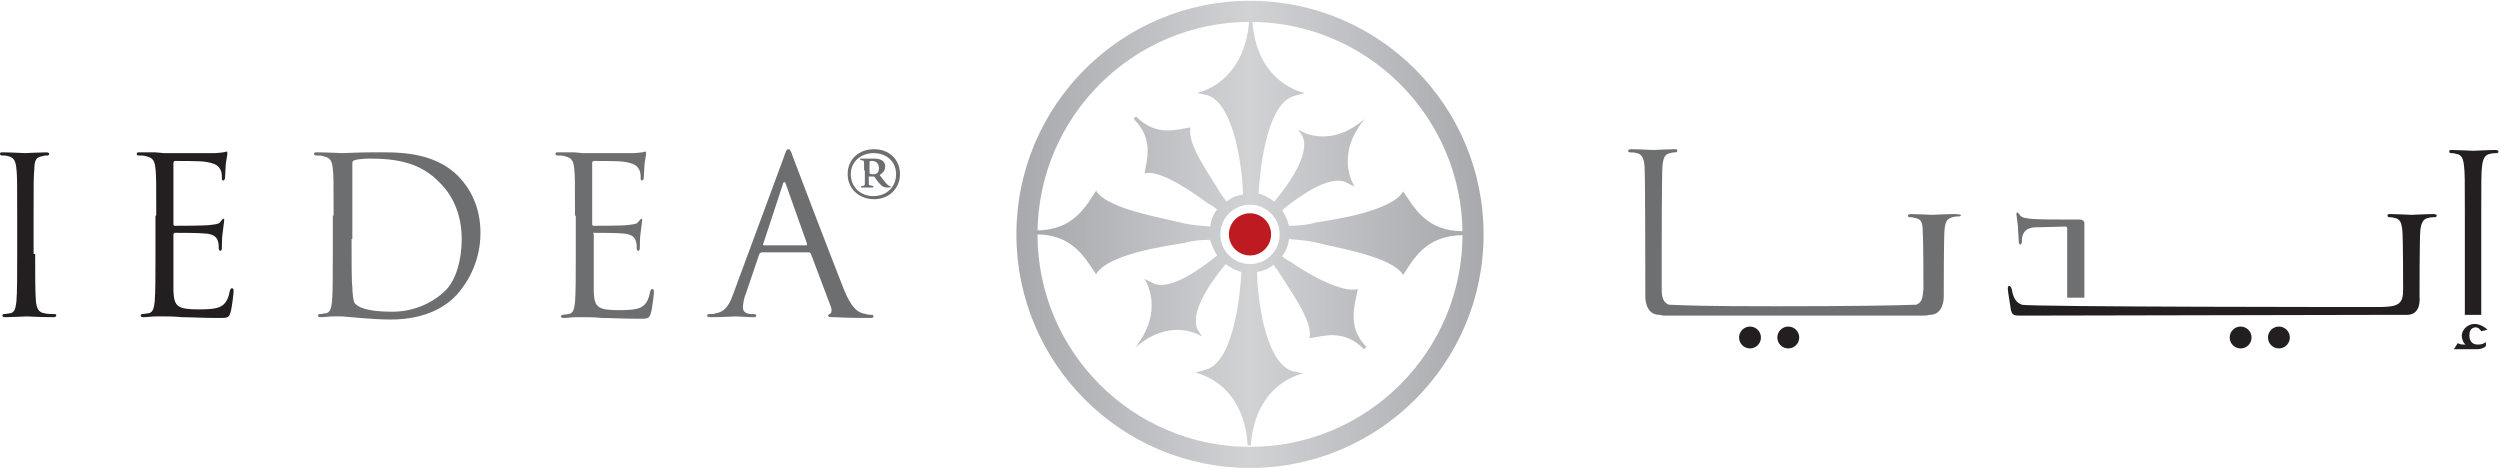 <?xml version="1.0" encoding="utf-8"?>
<!-- Generator: Adobe Illustrator 15.0.0, SVG Export Plug-In  -->
<!DOCTYPE svg PUBLIC "-//W3C//DTD SVG 1.1//EN" "http://www.w3.org/Graphics/SVG/1.1/DTD/svg11.dtd">
<svg version="1.1"
	 xmlns="http://www.w3.org/2000/svg" xmlns:xlink="http://www.w3.org/1999/xlink" xmlns:a="http://ns.adobe.com/AdobeSVGViewerExtensions/3.0/"
	 x="0px" y="0px" width="320px" height="60px" viewBox="0 -0.1 320 60" overflow="visible" enable-background="new 0 -0.1 320 60"
	 xml:space="preserve">
<defs>
</defs>
<linearGradient id="SVGID_1_" gradientUnits="userSpaceOnUse" x1="132.618" y1="29.906" x2="187.385" y2="29.906">
	<stop  offset="0" style="stop-color:#A7A9AC"/>
	<stop  offset="0.5" style="stop-color:#D1D2D4"/>
	<stop  offset="1" style="stop-color:#A7A9AC"/>
</linearGradient>
<path fill="url(#SVGID_1_)" d="M156.2,29.9c0,2.1,1.7,3.8,3.8,3.8c2.1,0,3.8-1.7,3.8-3.8c0-2.1-1.7-3.8-3.8-3.8
	C157.9,26.1,156.2,27.8,156.2,29.9z M174.7,15.1c-4,4.8-1.3,8.7-1.3,8.7l-1-0.5c-2.2-1.2-6.3,1.9-8.3,3.5c0.4,0.6,0.7,1.3,0.9,2
	c1.1,0,2.4-0.1,3.3-0.4c2.6-0.4,9.9-1.5,11.3-4c1.4,2,2.9,5.1,7.7,5.1v0.5c-4.8,0-6.4,3.1-7.7,5.1c-1.4-2.4-8.7-3.5-11.3-4.2
	c-0.9-0.2-2.2-0.3-3.3-0.4c-0.1,0.8-0.4,1.6-0.9,2.2c0.4,0.3,0.8,0.6,1.1,0.7c1.6,1.2,6.5,4.1,8.6,3.5c-0.3,1.8-1.5,4.8,1.1,7.4
	l-0.3,0.3c-2.6-2.6-5.1-1.7-7-1.4c0.6-2.1-2.8-6.6-3.8-8.3c-0.2-0.3-0.5-0.7-0.8-1.1c-0.6,0.5-1.3,0.8-2.1,0.9
	c0,2,0.7,11.4,4.5,12.7l1.4,0.3c0,0-6.1,1.1-6.7,9.2h-0.4c-0.5-8.2-6.7-9.3-6.7-9.3l1.4-0.4c3.7-1.1,4.4-10.5,4.5-12.5
	c-0.2,0-0.4-0.1-0.6-0.2c-0.2-0.1-0.4-0.1-0.6-0.3c-0.3-0.1-0.5-0.3-0.8-0.5c-1.7,2-4.7,6.1-3.6,8.4l0.6,0.9c0,0-3.9-2.7-8.6,1.4
	c3.9-4.9,1.2-8.8,1.2-8.8l1,0.5c2.2,1.2,6.3-1.9,8.3-3.5c-0.4-0.6-0.7-1.3-0.9-2c-1.1,0-2.4,0.1-3.3,0.4c-2.6,0.4-9.9,1.5-11.3,4
	c-1.4-2-2.9-5.1-7.7-5.1v-0.5c4.8,0,6.4-3.1,7.7-5.1c1.4,2.4,8.7,3.5,11.3,4.2c0.9,0.2,2.2,0.3,3.3,0.4c0.1-0.8,0.4-1.6,0.9-2.2
	c-0.4-0.3-0.8-0.6-1.1-0.7c-1.6-1.2-6.2-4.5-8.2-3.9c0.3-1.8,1.2-4.4-1.4-7l0.3-0.3c2.6,2.6,5.1,1.7,7,1.4c-0.6,2.1,2.8,6.6,3.8,8.4
	c0.2,0.3,0.5,0.7,0.8,1.1c0.6-0.5,1.3-0.8,2.1-0.9c0-2-0.8-11.4-4.5-12.7l-1.4-0.3c0,0,6.1-1.1,6.7-9.3h0.4c0.5,8.2,6.7,9.3,6.7,9.3
	l-1.4,0.4c-3.7,1.1-4.4,10.5-4.5,12.5c0.2,0,0.4,0.1,0.6,0.2c0.2,0.1,0.4,0.1,0.6,0.3c0.3,0.1,0.5,0.3,0.8,0.5
	c1.7-2,4.7-6.1,3.6-8.4l-0.6-0.9C166.1,16.5,170,19.2,174.7,15.1L174.7,15.1z"/>
<linearGradient id="SVGID_2_" gradientUnits="userSpaceOnUse" x1="130.092" y1="29.908" x2="189.909" y2="29.908">
	<stop  offset="0" style="stop-color:#A7A9AC"/>
	<stop  offset="0.5" style="stop-color:#D1D2D4"/>
	<stop  offset="1" style="stop-color:#A7A9AC"/>
</linearGradient>
<path fill="url(#SVGID_2_)" d="M132.8,29.9c0,15,12.2,27.2,27.2,27.2c15,0,27.2-12.2,27.2-27.2c0-15-12.2-27.2-27.2-27.2
	C145,2.7,132.8,14.9,132.8,29.9z M130.1,29.9C130.1,13.4,143.5,0,160,0c16.5,0,29.9,13.4,29.9,29.9c0,16.5-13.4,29.9-29.9,29.9
	C143.5,59.8,130.1,46.4,130.1,29.9z"/>
<circle fill="#BD1B21" cx="160" cy="29.9" r="2.7"/>
<path fill="#231F20" d="M4.5,32.4c0,2.7,0,4.9,0.1,6.1c0.1,0.8,0.3,1.4,1.1,1.5c0.4,0.1,1,0.1,1.3,0.1c0.2,0,0.2,0.1,0.2,0.2
	c0,0.1-0.1,0.2-0.4,0.2c-1.5,0-3.3-0.1-3.4-0.1c-0.1,0-1.9,0.1-2.7,0.1c-0.3,0-0.4-0.1-0.4-0.2c0-0.1,0.1-0.2,0.2-0.2
	c0.3,0,0.6-0.1,0.8-0.1c0.6-0.1,0.7-0.7,0.8-1.5c0.1-1.2,0.1-3.4,0.1-6.1v-4.9c0-4.4,0-5.1-0.1-6c-0.1-1-0.3-1.4-1-1.6
	c-0.3-0.1-0.7-0.1-0.9-0.1c-0.1,0-0.2-0.1-0.2-0.2c0-0.2,0.1-0.2,0.4-0.2c0.9,0,2.7,0.1,2.8,0.1c0.1,0,1.9-0.1,2.7-0.1
	c0.3,0,0.4,0.1,0.4,0.2c0,0.1-0.1,0.2-0.2,0.2c-0.2,0-0.4,0-0.7,0.1c-0.8,0.1-1,0.6-1,1.6c-0.1,0.9-0.1,1.7-0.1,6V32.4z"/>
<path fill="#231F20" d="M20,27.5c0-4.4,0-5.1-0.1-6c-0.1-1-0.3-1.4-1.2-1.6c-0.2-0.1-0.7-0.1-1-0.1c-0.1,0-0.2-0.1-0.2-0.2
	c0-0.2,0.1-0.2,0.4-0.2c0.6,0,1.4,0,2,0l1.1,0.1c0.2,0,5.8,0,6.4,0c0.5,0,1-0.1,1.2-0.1c0.1,0,0.3-0.1,0.4-0.1
	c0.1,0,0.1,0.1,0.1,0.3c0,0.2-0.1,0.5-0.2,1.3c0,0.3-0.1,1.5-0.1,1.8c0,0.1-0.1,0.3-0.2,0.3c-0.2,0-0.2-0.1-0.2-0.4
	c0-0.2,0-0.7-0.2-1c-0.2-0.4-0.5-0.8-2-1c-0.5-0.1-3.5-0.1-3.8-0.1c-0.1,0-0.2,0.1-0.2,0.3v7.7c0,0.2,0,0.3,0.2,0.3
	c0.4,0,3.8,0,4.5-0.1c0.7-0.1,1.1-0.1,1.3-0.4c0.2-0.2,0.3-0.4,0.4-0.4c0.1,0,0.1,0.1,0.1,0.2c0,0.2-0.1,0.6-0.2,1.6
	c-0.1,0.6-0.1,1.6-0.1,1.8c0,0.2,0,0.5-0.2,0.5c-0.1,0-0.2-0.1-0.2-0.3c0-0.3,0-0.6-0.1-0.9c-0.1-0.4-0.4-0.9-1.5-1
	c-0.8-0.1-3.5-0.1-4-0.1c-0.1,0-0.2,0.1-0.2,0.2v2.5c0,1,0,4.2,0,4.8c0.1,1.9,0.5,2.3,3.2,2.3c0.7,0,2,0,2.7-0.3
	c0.7-0.3,1.1-0.9,1.3-2c0.1-0.3,0.1-0.4,0.3-0.4c0.2,0,0.2,0.2,0.2,0.4c0,0.2-0.2,2.1-0.4,2.7c-0.2,0.7-0.4,0.7-1.5,0.7
	c-2.1,0-3.6-0.1-4.7-0.1c-1.1-0.1-1.8-0.1-2.2-0.1c-0.1,0-0.5,0-1.1,0c-0.6,0-1.2,0.1-1.6,0.1c-0.3,0-0.4-0.1-0.4-0.2
	c0-0.1,0.1-0.2,0.2-0.2c0.3,0,0.6-0.1,0.8-0.1c0.6-0.1,0.7-0.7,0.8-1.5c0.1-1.2,0.1-3.4,0.1-6.1V27.5z"/>
<path fill="#6D6E70" d="M42.7,27.5c0-4.4,0-5.1-0.1-6c-0.1-1-0.3-1.4-1.2-1.6c-0.2-0.1-0.7-0.1-1-0.1c-0.1,0-0.2-0.1-0.2-0.2
	c0-0.2,0.1-0.2,0.4-0.2c1.3,0,3,0.1,3.2,0.1c0.3,0,2.1-0.1,3.8-0.1c2.8,0,7.9-0.3,11.2,3.2c1.4,1.5,2.7,3.8,2.7,7.1
	c0,3.5-1.5,6.2-3,7.9c-1.2,1.3-3.7,3.2-8.5,3.2c-1.2,0-2.7-0.1-3.9-0.2c-1.2-0.1-2.2-0.2-2.3-0.2c-0.1,0-0.5,0-1.1,0
	c-0.6,0-1.2,0.1-1.6,0.1c-0.3,0-0.4-0.1-0.4-0.2c0-0.1,0.1-0.2,0.2-0.2c0.3,0,0.6-0.1,0.8-0.1c0.6-0.1,0.7-0.7,0.8-1.5
	c0.1-1.2,0.1-3.4,0.1-6.1V27.5z M45,30.5c0,3,0,5.5,0.1,6.1c0,0.7,0.1,1.8,0.3,2.1c0.4,0.5,1.5,1.1,4.8,1.1c2.6,0,5-1,6.7-2.6
	c1.5-1.4,2.2-4.1,2.2-6.7c0-3.6-1.5-5.9-2.7-7.1c-2.6-2.8-5.8-3.2-9.2-3.2c-0.6,0-1.6,0.1-1.8,0.2c-0.3,0.1-0.3,0.2-0.3,0.6
	c0,1,0,3.8,0,6V30.5z"/>
<path fill="#6D6E70" d="M73.6,27.5c0-4.4,0-5.1-0.1-6c-0.1-1-0.3-1.4-1.2-1.6c-0.2-0.1-0.7-0.1-1-0.1c-0.1,0-0.2-0.1-0.2-0.2
	c0-0.2,0.1-0.2,0.4-0.2c0.6,0,1.4,0,2,0l1.1,0.1c0.2,0,5.8,0,6.4,0c0.5,0,1-0.1,1.2-0.1c0.1,0,0.3-0.1,0.4-0.1
	c0.1,0,0.1,0.1,0.1,0.3c0,0.2-0.1,0.5-0.2,1.3c0,0.3-0.1,1.5-0.1,1.8c0,0.1-0.1,0.3-0.2,0.3c-0.2,0-0.2-0.1-0.2-0.4
	c0-0.2,0-0.7-0.2-1c-0.2-0.4-0.5-0.8-2-1c-0.5-0.1-3.5-0.1-3.8-0.1c-0.1,0-0.2,0.1-0.2,0.3v7.7c0,0.2,0,0.3,0.2,0.3
	c0.4,0,3.8,0,4.4-0.1c0.7-0.1,1.1-0.1,1.3-0.4c0.2-0.2,0.3-0.4,0.4-0.4c0.1,0,0.1,0.1,0.1,0.2c0,0.2-0.1,0.6-0.2,1.6
	c-0.1,0.6-0.1,1.6-0.1,1.8c0,0.2,0,0.5-0.2,0.5c-0.1,0-0.2-0.1-0.2-0.3c0-0.3,0-0.6-0.1-0.9c-0.1-0.4-0.4-0.9-1.5-1
	c-0.8-0.1-3.5-0.1-4-0.1C76,29.8,76,29.9,76,30v2.5c0,1,0,4.2,0,4.8c0.1,1.9,0.5,2.3,3.2,2.3c0.7,0,2,0,2.7-0.3
	c0.7-0.3,1.1-0.9,1.3-2c0.1-0.3,0.1-0.4,0.3-0.4c0.2,0,0.2,0.2,0.2,0.4c0,0.2-0.2,2.1-0.4,2.7c-0.2,0.7-0.4,0.7-1.5,0.7
	c-2.1,0-3.6-0.1-4.7-0.1c-1.1-0.1-1.8-0.1-2.2-0.1c-0.1,0-0.5,0-1.1,0c-0.6,0-1.2,0.1-1.6,0.1c-0.3,0-0.4-0.1-0.4-0.2
	c0-0.1,0.1-0.2,0.2-0.2c0.2,0,0.6-0.1,0.8-0.1c0.6-0.1,0.7-0.7,0.8-1.5c0.1-1.2,0.1-3.4,0.1-6.1V27.5z"/>
<path fill="#6D6E70" d="M100.3,20.1c0.3-0.9,0.4-1.1,0.6-1.1c0.2,0,0.3,0.1,0.6,1c0.4,1.1,4.8,12.6,6.5,16.9c1,2.5,1.8,2.9,2.4,3.1
	c0.4,0.1,0.8,0.2,1.1,0.2c0.2,0,0.3,0,0.3,0.2c0,0.2-0.2,0.2-0.6,0.2c-0.4,0-2.5,0-4.4-0.1c-0.5,0-0.8,0-0.8-0.2
	c0-0.1,0.1-0.2,0.2-0.2c0.2-0.1,0.3-0.3,0.2-0.8l-2.6-6.9c-0.1-0.1-0.1-0.2-0.3-0.2h-6c-0.1,0-0.2,0.1-0.3,0.2l-1.7,5
	c-0.3,0.7-0.4,1.4-0.4,1.9c0,0.6,0.6,0.8,1.1,0.8h0.3c0.2,0,0.3,0.1,0.3,0.2c0,0.2-0.2,0.2-0.4,0.2c-0.7,0-1.9-0.1-2.2-0.1
	c-0.3,0-1.8,0.1-3.2,0.1c-0.4,0-0.5-0.1-0.5-0.2c0-0.1,0.1-0.2,0.3-0.2c0.2,0,0.6,0,0.8-0.1c1.3-0.2,1.8-1.2,2.3-2.6L100.3,20.1z
	 M103.2,31.3c0.1,0,0.1-0.1,0.1-0.2l-2.7-7.6c-0.1-0.4-0.3-0.4-0.4,0l-2.5,7.6c-0.1,0.1,0,0.2,0.1,0.2H103.2z"/>
<g>
	<g>
		<path fill="#6D6E70" d="M108.5,22.2c0-1.9,1.4-3.2,3.4-3.2c1.9,0,3.3,1.3,3.3,3.2c0,1.8-1.4,3.2-3.3,3.2
			C109.9,25.4,108.5,24,108.5,22.2z M114.7,22.2c0-1.6-1.2-2.7-2.9-2.7c-1.6,0-2.9,1.1-2.9,2.7c0,1.6,1.2,2.8,2.9,2.8
			C113.5,25,114.7,23.8,114.7,22.2z M110.6,21.7c0-0.5,0-0.8,0-1c0-0.2-0.1-0.3-0.4-0.3c0,0-0.1,0-0.1-0.1c0-0.1,0.1-0.1,0.2-0.1
			h0.2c0.1,0,0.4,0,0.5,0c0.3,0,0.5,0,0.8,0c0.6,0,1.5,0.1,1.5,1c0,0.4-0.1,0.7-0.7,1.1l0.6,0.8c0.5,0.6,0.6,0.6,0.7,0.6
			s0.1,0,0.1,0.1c0,0.1,0,0.1-0.3,0.1c-0.5,0-0.7,0-1.3-0.7l-0.5-0.7h-0.7v0.3c0,0.7,0,0.8,0.1,0.8c0.1,0,0.3,0.1,0.4,0.1
			c0.1,0,0.1,0,0.1,0.1c0,0.1-0.1,0.1-0.1,0.1h-0.1c-0.1,0-0.4,0-0.6,0c-0.1,0-0.5,0-0.5,0h-0.2c-0.1,0-0.1,0-0.1-0.1
			s0.1-0.1,0.1-0.1c0.3,0,0.3,0,0.4-0.2c0-0.2,0-0.4,0-1V21.7z M111.3,22.1c0.1,0.1,0.3,0.1,0.5,0.1c0.1,0,0.3,0,0.4-0.1
			c0.2-0.1,0.3-0.3,0.3-0.7c0-0.5-0.3-0.9-0.9-0.9c0,0-0.3,0-0.3,0.1V22.1z"/>
	</g>
</g>
<path fill="#231F20" d="M315.5,40.2v-13c0-4.4,0-5.1-0.1-6c-0.1-1-0.3-1.5-1-1.6c-0.3-0.1-0.5-0.1-0.7-0.1c-0.1,0-0.2-0.1-0.2-0.2
	c0-0.2,0.1-0.2,0.4-0.2c0.8,0,2.6,0.1,2.7,0.1s1.9-0.1,2.8-0.1c0.3,0,0.4,0.1,0.4,0.2c0,0.1-0.1,0.2-0.2,0.2c-0.2,0-0.6,0-0.9,0.1
	c-0.6,0.1-0.9,0.6-1,1.6c-0.1,0.9-0.1,1.7-0.1,6v13H315.5z"/>
<path fill="#231F20" d="M308.1,40.2c-0.4,0-0.9,0-1.4,0c-4.6,0-46.5,0.1-47.8,0.1c-1.1,0-1.3,0-1.5-0.7c-0.1-0.6-0.4-2.5-0.4-2.7
	c0-0.2,0-0.4,0.2-0.4c0.1,0,0.2,0.1,0.3,0.4c0.2,1.1,0.5,1.7,1.3,2c0.7,0.3,44.9,0.3,45.6,0.3c2.7,0,3.2-0.4,3.2-2.3
	c0,0,0-6.6-0.1-7.5c-0.1-1-0.3-1.5-1-1.6c-0.3-0.1-0.5-0.1-0.7-0.1c-0.1,0-0.2-0.1-0.2-0.2c0-0.2,0.1-0.2,0.4-0.2
	c0.8,0,2.6,0.1,2.7,0.1c0.1,0,1.9-0.1,2.8-0.1c0.3,0,0.4,0.1,0.4,0.2c0,0.1-0.1,0.2-0.2,0.2c-0.2,0-0.6,0-0.9,0.1
	c-0.6,0.1-0.9,0.6-1,1.6c-0.1,0.9-0.1,8.5-0.1,8.5S310,40.2,308.1,40.2"/>
<path fill="#6D6F71" d="M250.1,27.3c-0.9,0-2.7,0.1-2.8,0.1c-0.1,0-1.9-0.1-2.7-0.1c-0.3,0-0.4,0.1-0.4,0.2c0,0.1,0.1,0.2,0.2,0.2
	c0.2,0,0.4,0,0.7,0.1c0.8,0.1,1,0.6,1,1.6c0.1,0.9,0.1,7.5,0.1,7.5c-0.1,1.2-0.2,1.7-0.9,2c-2.4,0.1-8.3,0.2-17.9,0.2
	c-9.6,0-11.3-0.1-13.8-0.2c-0.7-0.3-0.9-0.9-0.9-2v-3.1l0-1.7c0,0,0-10.1,0.1-11c0.1-1,0.3-1.5,1-1.6c0.3-0.1,0.5-0.1,0.7-0.1
	c0.1,0,0.2-0.1,0.2-0.2c0-0.2-0.1-0.2-0.4-0.2c-0.8,0-2.6,0.1-2.7,0.1c-0.1,0-1.9-0.1-2.8-0.1c-0.3,0-0.4,0.1-0.4,0.2
	c0,0.1,0.1,0.2,0.2,0.2c0.2,0,0.6,0,0.9,0.1c0.6,0.1,0.9,0.6,1,1.6c0.1,0.9,0.1,16.7,0.1,16.7s-0.1,2.4,1.8,2.4c0,0,0.1,0,0.1,0
	c0.2,0.1,0.5,0.1,1,0.1c0.7,0,3.3,0,14.1,0c10.9,0,17.6,0,18.3,0c0.5,0,0.8,0,1-0.1c0,0,0.1,0,0.1,0c1.9,0,1.8-2.4,1.8-2.4
	s0-7.6,0.1-8.5c0.1-1,0.3-1.4,1-1.6c0.3-0.1,0.7-0.1,0.9-0.1c0.1,0,0.2-0.1,0.2-0.2C250.6,27.3,250.4,27.3,250.1,27.3z"/>
<path fill="#6D6F71" d="M264.6,38c0-1.2,0-5.6,0-6.4v-2.5c0-0.1-0.1-0.2-0.2-0.2c-0.5,0-3.2,0.1-4,0.1c-1.1,0.1-1.3,0.6-1.5,1
	c-0.1,0.4-0.1,0.6-0.1,0.9c0,0.1-0.1,0.3-0.2,0.3c-0.2,0-0.2-0.3-0.2-0.5c0-0.2-0.1-1.2-0.1-1.8c-0.1-0.9-0.2-1.4-0.2-1.6
	c0-0.2,0.1-0.2,0.1-0.2c0.1,0,0.2,0.1,0.4,0.4c0.3,0.3,0.6,0.3,1.3,0.4c0.6,0.1,4.1,0.1,4.4,0.1c0,0,0.9,0,1.9,0
	c0.7,0,0.6,0.6,0.6,0.6v3c0,1.3,0,5.4,0,6.4H264.6z"/>
<path fill="#231F20" d="M315.6,44c-0.3-0.2-0.5-0.7-0.5-1.2c0.1-0.9,1-1.6,2-1.4c0.5,0.1,1,0.4,1.3,0.7l-0.8,0.2
	c-0.2-0.3-0.4-0.5-0.7-0.5c-0.4,0-0.8,0.3-0.8,0.8c-0.1,0.7,0.2,1.4,1,1.4c0.4,0,0.6,0,1.1-0.3v0.5c-0.2,0.2-0.6,0.4-1.1,0.4h-3
	l0.5-0.8l0,0C314.8,44,315.1,44,315.6,44z"/>
<circle fill="#231F20" cx="291.7" cy="43.1" r="1.4"/>
<circle fill="#231F20" cx="286.8" cy="43.1" r="1.4"/>
<circle fill="#231F20" cx="228.9" cy="43.1" r="1.4"/>
<circle fill="#231F20" cx="224" cy="43.1" r="1.4"/>
</svg>
